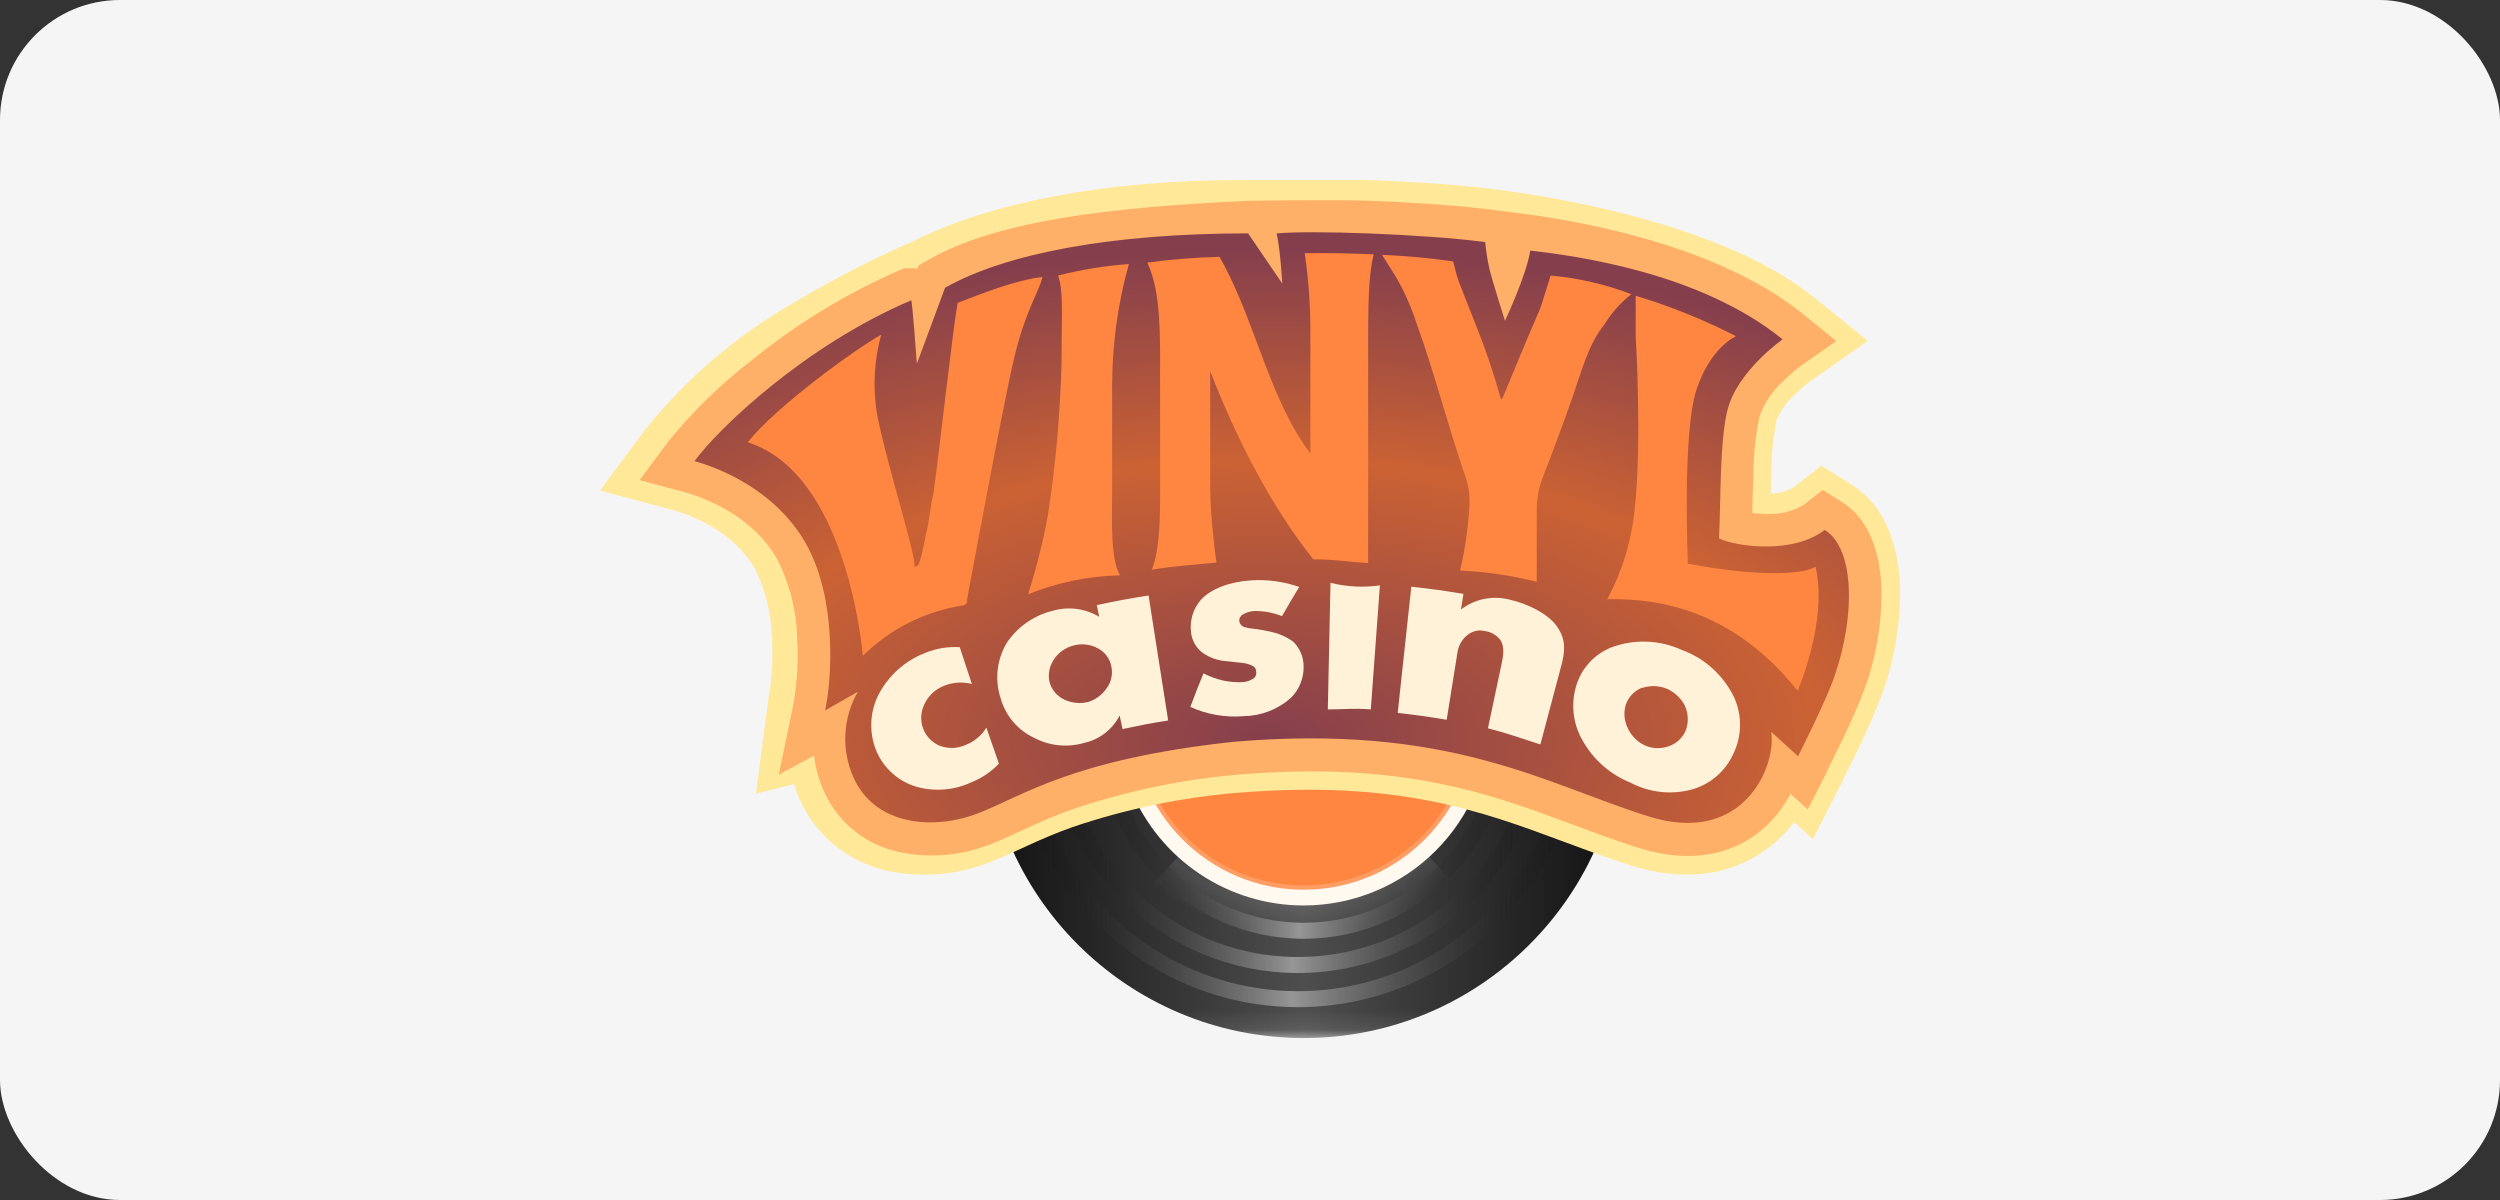 <?xml version="1.0" encoding="UTF-8"?>
<svg xmlns="http://www.w3.org/2000/svg" width="125" height="60" viewBox="0 0 125 60" fill="none">
  <rect x="0" y="0" width="125" height="60" fill="#333333" stroke="none"/>
  <rect width="125" height="60" rx="6" fill="#F5F5F5"></rect>
  <mask id="mask0_3360_99" style="mask-type:luminance" maskUnits="userSpaceOnUse" x="49" y="19" width="33" height="33">
    <path d="M81.156 19.957H49.212V51.902H81.156V19.957Z" fill="white"></path>
  </mask>
  <g mask="url(#mask0_3360_99)">
    <path d="M65.184 51.902C74.005 51.902 81.156 44.751 81.156 35.93C81.156 27.108 74.005 19.957 65.184 19.957C56.363 19.957 49.212 27.108 49.212 35.93C49.212 44.751 56.363 51.902 65.184 51.902Z" fill="url(#paint0_linear_3360_99)"></path>
    <path d="M65.184 51.902C61.209 51.904 57.378 50.421 54.441 47.742L65.184 35.93L54.441 24.117C57.381 21.445 61.211 19.965 65.184 19.965C69.157 19.965 72.987 21.445 75.927 24.117L65.184 35.93L75.927 47.742C72.99 50.42 69.158 51.903 65.184 51.902Z" fill="url(#paint1_radial_3360_99)"></path>
    <path d="M64.896 49.959C62.177 49.959 59.518 49.153 57.257 47.642C54.996 46.131 53.233 43.983 52.193 41.471C51.152 38.958 50.879 36.193 51.41 33.526C51.941 30.859 53.25 28.409 55.173 26.486C57.096 24.562 59.546 23.253 62.214 22.722C64.881 22.192 67.646 22.464 70.158 23.505C72.671 24.546 74.819 26.308 76.329 28.569C77.84 30.831 78.647 33.489 78.647 36.209C78.647 39.855 77.198 43.353 74.619 45.932C72.041 48.51 68.543 49.959 64.896 49.959Z" stroke="url(#paint2_linear_3360_99)" stroke-width="0.8"></path>
    <path d="M64.896 48.249C71.543 48.249 76.932 42.86 76.932 36.213C76.932 29.566 71.543 24.177 64.896 24.177C58.249 24.177 52.86 29.566 52.86 36.213C52.86 42.86 58.249 48.249 64.896 48.249Z" stroke="url(#paint3_linear_3360_99)" stroke-width="0.8"></path>
    <path d="M65.184 46.539C59.645 46.539 55.142 41.924 55.142 36.226C55.142 30.528 59.645 25.913 65.184 25.913C70.723 25.913 75.222 30.528 75.222 36.226C75.222 41.924 70.723 46.539 65.184 46.539Z" stroke="url(#paint4_linear_3360_99)" stroke-width="0.8"></path>
    <path d="M65.184 45.056C70.225 45.056 74.311 40.97 74.311 35.929C74.311 30.889 70.225 26.803 65.184 26.803C60.144 26.803 56.057 30.889 56.057 35.929C56.057 40.97 60.144 45.056 65.184 45.056Z" fill="white"></path>
    <path d="M65.184 44.773C63.435 44.774 61.725 44.256 60.27 43.285C58.815 42.313 57.681 40.932 57.011 39.317C56.341 37.701 56.165 35.923 56.506 34.207C56.847 32.491 57.689 30.915 58.925 29.678C60.162 28.441 61.737 27.598 63.453 27.256C65.169 26.915 66.947 27.09 68.563 27.759C70.179 28.428 71.561 29.562 72.532 31.016C73.504 32.47 74.023 34.18 74.023 35.929C74.023 38.274 73.092 40.523 71.434 42.181C69.777 43.839 67.529 44.772 65.184 44.773Z" fill="#FF8741" stroke="#FFF9EF"></path>
    <g opacity="0.8">
      <path d="M65.184 44.485C69.909 44.485 73.739 40.654 73.739 35.929C73.739 31.204 69.909 27.374 65.184 27.374C60.459 27.374 56.629 31.204 56.629 35.929C56.629 40.654 60.459 44.485 65.184 44.485Z" fill="#FF8641"></path>
    </g>
  </g>
  <path d="M37.799 39.681L38.414 34.984C38.597 33.967 38.658 32.931 38.594 31.899C38.57 30.688 38.276 29.497 37.735 28.414C36.669 26.566 34.563 25.754 33.683 25.514L30 24.525L32.273 21.461C33.56 19.863 35.029 18.421 36.652 17.164C38.693 15.544 42.762 13.297 45.706 12.042C49.423 10.169 55.129 9 62.12 9H68.467C70.534 9.082 72.764 9.219 74.448 9.43C76.631 9.688 85.857 10.964 90.691 14.865L93.394 17.044L90.558 19.025L90.519 19.055L90.335 19.197C90.171 19.33 89.948 19.523 89.712 19.76C89.318 20.115 89.01 20.556 88.814 21.049C88.656 21.886 88.572 22.736 88.564 23.588C88.564 23.906 88.543 24.28 88.534 24.671C88.93 24.679 89.32 24.579 89.664 24.383L91.069 23.283L92.578 24.233C94.438 25.398 94.911 27.61 94.993 29.153C95.051 31.014 94.76 32.87 94.133 34.623C93.78 35.57 93.378 36.498 92.93 37.403C92.719 37.833 92.526 38.237 92.38 38.521L92.212 38.86L92.161 38.955V38.989L90.64 41.958L89.699 41.099C89.553 41.295 89.397 41.483 89.23 41.662C87.511 43.488 84.86 44.304 81.612 43.29C80.434 42.921 79.326 42.508 78.217 42.096C74.027 40.536 69.795 38.963 61.682 39.655C58.941 39.899 56.239 40.468 53.634 41.352C52.774 41.657 52.082 41.962 51.438 42.255L51.103 42.409C50.583 42.65 50.016 42.912 49.466 43.123C47.864 43.749 46.114 43.898 44.429 43.552C43.46 43.35 42.553 42.921 41.781 42.3C41.01 41.68 40.396 40.885 39.991 39.982C39.875 39.719 39.694 39.204 39.694 39.204L37.799 39.681Z" fill="#FFE898"></path>
  <path d="M38.942 38.731L39.668 35.212C39.863 34.11 39.927 32.99 39.858 31.873C39.822 30.514 39.482 29.179 38.865 27.967C37.614 25.759 35.217 24.899 34.297 24.628L31.985 24.005L33.399 22.093C34.627 20.578 36.029 19.212 37.576 18.024C39.812 16.202 42.286 14.691 44.928 13.533L45.229 13.409H45.56C45.663 13.408 45.767 13.417 45.869 13.435L45.934 13.267L46.449 12.975C49.852 11.041 55.383 10.367 62.404 10.04C62.404 10.04 66.534 9.967 68.536 10.04C70.538 10.113 72.833 10.268 74.453 10.47L75.742 10.637C77.933 10.895 85.565 11.991 90.133 15.691L91.813 17.053L90.047 18.286L90.017 18.307L89.806 18.471C89.621 18.621 89.376 18.84 89.11 19.102C88.594 19.583 88.201 20.181 87.967 20.847C87.784 21.757 87.684 22.682 87.666 23.61C87.666 24.083 87.636 24.62 87.623 25.157V25.655C87.863 25.682 88.104 25.695 88.345 25.694C89.01 25.731 89.671 25.562 90.236 25.208L91.138 24.499L92.109 25.11C93.553 26.021 93.987 27.799 94.065 29.248C94.118 30.985 93.846 32.716 93.261 34.352C93.003 35.1 92.505 36.183 92.109 37.017C91.899 37.446 91.71 37.837 91.568 38.117C91.499 38.26 91.443 38.372 91.4 38.452L91.357 38.542V38.577L90.386 40.471L89.527 39.694C89.276 40.177 88.961 40.623 88.59 41.022C87.155 42.56 84.882 43.32 81.947 42.397C80.817 42.044 79.743 41.64 78.651 41.236C74.466 39.672 70.057 38.031 61.798 38.74C59.018 38.988 56.278 39.565 53.634 40.459C52.749 40.777 52.031 41.09 51.382 41.391L51.034 41.55C50.519 41.791 49.99 42.036 49.479 42.229C48.049 42.789 46.487 42.92 44.984 42.607C44.162 42.44 43.391 42.08 42.736 41.557C42.08 41.034 41.557 40.363 41.211 39.599C40.949 39.023 40.777 38.41 40.7 37.782L38.942 38.731Z" fill="#FFB068"></path>
  <path d="M40.274 27.142C41.851 29.892 41.602 33.923 41.258 35.521L42.891 34.589C42.519 35.237 42.305 35.965 42.269 36.712C42.232 37.459 42.373 38.204 42.681 38.886C43.738 41.249 46.625 41.537 48.881 40.673C51.137 39.81 53.543 37.979 61.635 37.094C72.489 36.162 77.199 39.178 82.428 40.82C87.219 42.324 88.839 38.241 88.56 36.591L89.901 37.812C89.901 37.812 91.288 35.092 91.731 33.798C92.788 30.717 92.719 27.421 91.237 26.493C89.686 27.709 86.867 27.353 85.952 26.923C86.046 24.985 85.982 22.02 86.381 20.477C86.876 18.544 89.131 16.967 89.131 16.967C84.972 13.602 78.75 12.79 76.515 12.528C76.305 13.817 75.248 16.039 75.248 16.039C75.248 16.039 74.612 14.032 74.474 13.46C74.375 13.013 74.303 12.559 74.259 12.102C71.161 11.699 65.451 11.505 63.831 11.673C63.831 11.673 63.899 11.956 63.972 12.532C64.045 13.108 64.114 14.178 64.114 14.178L62.404 11.668C55.58 11.668 50.282 12.67 47.252 14.389L45.843 18.187C45.843 18.187 45.615 15.016 45.559 15.016C40.261 17.268 35.904 21.431 34.727 23.056C35.762 23.344 38.693 24.388 40.274 27.142Z" fill="url(#paint5_radial_3360_99)"></path>
  <path d="M47.88 15.145C47.644 16.434 46.892 23.197 46.677 24.633C46.535 25.251 46.458 26.107 46.299 26.721C46.26 26.871 46.019 28.246 45.869 28.294L45.701 28.345C45.959 28.259 44.262 22.978 43.841 20.641C43.636 19.338 43.711 18.006 44.06 16.735C42.827 17.414 38.805 20.318 37.387 22.114C42.427 23.704 43.14 32.793 43.14 32.793C44.505 31.44 46.264 30.557 48.164 30.27C48.22 30.256 48.272 30.226 48.314 30.184C48.352 30.126 48.372 30.057 48.37 29.987L48.314 30.184C48.314 30.184 50.145 20.25 50.712 17.878C51.279 15.506 51.953 14.59 52.125 13.851C50.78 13.993 49.014 14.711 47.88 15.145Z" fill="#FF8641"></path>
  <path d="M65.236 12.661C65.236 12.661 65.378 13.624 65.438 14.462C65.498 15.3 65.519 15.751 65.519 16.744V22.673C63.44 19.941 62.722 15.876 60.973 12.842C59.767 12.873 58.564 12.969 57.368 13.13C57.72 13.92 57.991 14.93 58.004 17.427C58.004 19.829 58.004 22.648 58.004 25.05C58.004 27.851 57.574 28.487 57.574 28.487C58.953 28.264 59.448 28.272 60.827 28.126C60.75 27.753 60.668 26.837 60.595 26.09C60.53 25.374 60.502 24.655 60.509 23.937C60.509 22.106 60.509 21.685 60.509 18.548C61.798 21.891 63.56 25.329 65.665 27.967C66.753 27.967 67.324 28.083 68.407 28.156C68.407 24.555 68.407 20.456 68.407 16.855C68.407 14.415 68.493 13.551 68.682 12.717C67.294 12.661 66.602 12.648 65.236 12.661Z" fill="#FF8641"></path>
  <path d="M52.903 13.778C53.187 14.569 53.075 15.742 53.075 18.234C53.005 20.754 52.778 23.267 52.396 25.758C52.15 27.096 51.819 28.417 51.403 29.712C52.868 29.121 54.427 28.801 56.005 28.766C55.606 28.122 55.576 26.738 55.606 24.942C55.606 23.494 55.606 21.62 55.606 19.206C55.616 17.176 55.898 15.157 56.444 13.203C55.249 13.289 54.064 13.481 52.903 13.778Z" fill="#FF8641"></path>
  <path d="M90.777 28.337C90.197 28.693 88.152 28.887 84.392 28.186C84.392 28.186 84.108 21.646 84.822 19.489C85.535 17.332 86.802 16.812 86.802 16.812C85.194 15.987 83.514 15.309 81.784 14.788V16.812C81.784 16.812 82.114 22.149 81.723 25.573C81.559 27.109 81.098 28.597 80.365 29.956C82.016 29.956 86.235 29.956 89.883 34.541C89.879 34.537 91.413 31.031 90.777 28.337Z" fill="#FF8641"></path>
  <path d="M76.954 15.557C76.765 15.987 76.58 16.417 76.4 16.846C76.172 17.401 75.94 17.955 75.708 18.505L75.373 19.313L75.205 19.717C75.205 19.742 75.067 20.073 75.029 19.91C74.691 18.674 74.281 17.459 73.8 16.27C73.564 15.665 73.323 15.063 73.087 14.457C72.974 14.186 72.877 13.909 72.794 13.628C72.794 13.555 72.653 13.069 72.653 13.069C71.179 12.867 70.594 12.824 69.103 12.743L69.61 13.546C69.79 13.824 69.955 14.111 70.104 14.406C70.412 15.017 70.669 15.652 70.874 16.305C71.638 18.376 72.451 21.461 73.241 23.743C73.416 24.213 73.496 24.712 73.478 25.213C73.419 26.329 73.261 27.438 73.005 28.526C74.298 28.586 75.582 28.775 76.838 29.089V25.449C76.838 24.929 76.933 24.414 77.117 23.928C77.547 22.832 78.299 20.804 78.621 19.872C79.051 18.642 79.407 17.224 80.228 16.21C80.583 15.636 81.035 15.129 81.564 14.711C80.27 14.213 78.912 13.899 77.53 13.778C77.53 13.778 77.07 15.278 77.018 15.398C76.993 15.45 76.971 15.506 76.95 15.557H76.954Z" fill="#FF8641"></path>
  <path d="M49.951 38.177C49.56 38.59 49.083 38.912 48.554 39.122C47.687 39.521 46.705 39.594 45.787 39.328C45.36 39.196 44.966 38.975 44.631 38.678C44.296 38.382 44.028 38.018 43.845 37.61C43.651 37.164 43.554 36.681 43.563 36.195C43.572 35.708 43.686 35.229 43.897 34.791C44.392 33.804 45.238 33.038 46.269 32.642C46.813 32.42 47.4 32.323 47.987 32.359C48.228 33.093 48.348 33.463 48.593 34.198C48.136 34.081 47.653 34.111 47.214 34.284C46.775 34.453 46.417 34.786 46.217 35.212C46.123 35.404 46.071 35.614 46.062 35.827C46.053 36.041 46.088 36.254 46.165 36.454C46.313 36.823 46.6 37.12 46.965 37.279C47.178 37.363 47.406 37.403 47.635 37.397C47.864 37.39 48.089 37.337 48.297 37.24C48.723 37.074 49.083 36.772 49.319 36.381C49.569 37.107 49.693 37.468 49.947 38.185L49.951 38.177Z" fill="#FFF2D9"></path>
  <path d="M54.85 30.253C55.877 30.034 56.392 29.939 57.428 29.772L58.408 36.024C57.492 36.17 57.037 36.26 56.126 36.454C56.07 36.183 56.04 36.05 55.984 35.775C55.807 36.119 55.556 36.421 55.249 36.658C54.943 36.895 54.588 37.061 54.209 37.146C53.355 37.393 52.438 37.293 51.657 36.866C51.268 36.676 50.923 36.407 50.645 36.075C50.366 35.744 50.161 35.357 50.041 34.941C49.884 34.479 49.83 33.988 49.883 33.502C49.936 33.017 50.094 32.549 50.346 32.131C50.887 31.331 51.707 30.763 52.645 30.537C53.032 30.425 53.437 30.395 53.835 30.447C54.234 30.5 54.617 30.634 54.961 30.842C54.914 30.605 54.888 30.485 54.837 30.244L54.85 30.253ZM52.701 32.969C52.586 33.134 52.506 33.321 52.467 33.519C52.429 33.716 52.432 33.92 52.478 34.116C52.532 34.302 52.624 34.475 52.749 34.623C52.875 34.771 53.029 34.891 53.204 34.976C53.565 35.147 53.973 35.194 54.364 35.109C54.757 35.003 55.099 34.759 55.327 34.421C55.443 34.266 55.525 34.087 55.566 33.897C55.608 33.708 55.608 33.511 55.567 33.321C55.531 33.127 55.45 32.944 55.332 32.786C55.213 32.628 55.06 32.5 54.884 32.41C54.515 32.214 54.085 32.164 53.681 32.273C53.283 32.376 52.936 32.618 52.701 32.956V32.969Z" fill="#FFF2D9"></path>
  <path d="M60.169 33.665C60.487 33.83 60.825 33.952 61.175 34.03C61.481 34.094 61.795 34.12 62.108 34.108C62.325 34.101 62.535 34.028 62.709 33.897C62.749 33.859 62.779 33.811 62.797 33.759C62.815 33.707 62.82 33.651 62.812 33.596C62.813 33.542 62.801 33.488 62.777 33.44C62.753 33.391 62.718 33.349 62.675 33.317C62.475 33.208 62.253 33.147 62.026 33.136L61.368 33.063C60.921 33.041 60.489 32.892 60.122 32.634C59.961 32.511 59.827 32.355 59.728 32.178C59.63 32 59.57 31.804 59.551 31.602C59.516 31.314 59.542 31.022 59.627 30.744C59.712 30.467 59.855 30.21 60.045 29.991C60.539 29.441 61.51 29.076 62.597 29.015C63.399 28.971 64.202 29.083 64.961 29.346C64.608 29.931 64.441 30.206 64.101 30.807C63.671 30.636 63.211 30.548 62.748 30.55C62.542 30.555 62.342 30.612 62.163 30.713C62.102 30.742 62.05 30.788 62.014 30.846C61.978 30.904 61.96 30.971 61.961 31.039C61.971 31.123 62.009 31.201 62.068 31.261C62.127 31.321 62.204 31.359 62.288 31.37C62.529 31.439 62.718 31.426 63.147 31.508L63.603 31.602C63.978 31.688 64.333 31.847 64.647 32.071C64.817 32.233 64.951 32.427 65.043 32.643C65.135 32.859 65.181 33.091 65.18 33.325C65.186 33.619 65.131 33.911 65.019 34.183C64.908 34.455 64.742 34.702 64.531 34.907C63.88 35.477 63.046 35.797 62.181 35.809C61.268 35.884 60.351 35.725 59.516 35.349C59.766 34.679 59.895 34.348 60.169 33.682V33.665Z" fill="#FFF2D9"></path>
  <path d="M68.995 29.269L68.54 35.47C67.62 35.401 67.294 35.47 66.391 35.47C66.434 33.358 66.479 31.249 66.525 29.14C67.332 29.342 68.171 29.386 68.995 29.269Z" fill="#FFF2D9"></path>
  <path d="M70.564 29.334C71.612 29.45 72.132 29.523 73.172 29.695C73.125 30.008 73.099 30.163 73.048 30.477C73.394 30.211 73.797 30.028 74.226 29.944C74.655 29.86 75.097 29.876 75.518 29.991C76.27 30.154 77.392 30.653 77.856 31.332C78.32 32.011 78.247 32.587 78.067 33.274L77.018 37.223C76.111 36.931 75.299 36.643 74.397 36.415C74.663 35.169 74.796 34.537 75.063 33.274C75.14 32.909 75.273 32.367 75.007 31.985C74.823 31.751 74.555 31.597 74.259 31.555C74.12 31.519 73.975 31.513 73.833 31.538C73.691 31.564 73.557 31.619 73.439 31.701C73.284 31.809 73.154 31.947 73.057 32.108C72.959 32.268 72.896 32.447 72.871 32.634L72.334 35.99C71.423 35.835 70.805 35.749 69.885 35.646C70.114 33.549 70.341 31.452 70.564 29.355V29.334Z" fill="#FFF2D9"></path>
  <path d="M84.667 39.453C83.616 39.759 82.488 39.643 81.521 39.131C80.491 38.717 79.637 37.957 79.106 36.982C78.88 36.582 78.737 36.14 78.684 35.683C78.632 35.226 78.672 34.764 78.801 34.322C78.927 33.882 79.152 33.476 79.46 33.137C79.768 32.798 80.15 32.534 80.576 32.367C81.717 31.944 82.98 31.99 84.087 32.496C85.248 32.918 86.195 33.784 86.721 34.902C86.916 35.346 87.011 35.826 87.001 36.31C86.99 36.794 86.874 37.27 86.661 37.704C86.47 38.122 86.192 38.495 85.846 38.797C85.5 39.099 85.094 39.324 84.654 39.457L84.667 39.453ZM82.123 34.374C81.93 34.448 81.755 34.563 81.611 34.712C81.467 34.86 81.358 35.038 81.289 35.233C81.171 35.626 81.207 36.049 81.392 36.415C81.567 36.795 81.872 37.099 82.252 37.274C82.624 37.436 83.043 37.451 83.425 37.317C83.615 37.254 83.789 37.152 83.937 37.017C84.085 36.882 84.204 36.718 84.284 36.535C84.436 36.134 84.424 35.69 84.25 35.298C84.058 34.915 83.739 34.612 83.348 34.438C82.951 34.276 82.508 34.262 82.102 34.4L82.123 34.374Z" fill="#FFF2D9"></path>
  <defs>
    <linearGradient id="paint0_linear_3360_99" x1="81.152" y1="35.93" x2="49.212" y2="35.93" gradientUnits="userSpaceOnUse">
      <stop stop-color="#111111"></stop>
      <stop offset="0.5" stop-color="#4E4E4E"></stop>
      <stop offset="1" stop-color="#111111"></stop>
    </linearGradient>
    <radialGradient id="paint1_radial_3360_99" cx="0" cy="0" r="1" gradientUnits="userSpaceOnUse" gradientTransform="translate(64.918 35.359) rotate(180) scale(13.23 13.23)">
      <stop stop-color="white"></stop>
      <stop offset="0.12" stop-color="white" stop-opacity="0"></stop>
      <stop offset="0.25" stop-color="white" stop-opacity="0.1"></stop>
      <stop offset="0.36" stop-color="white" stop-opacity="0"></stop>
      <stop offset="0.64" stop-color="white" stop-opacity="0"></stop>
      <stop offset="0.75" stop-color="white" stop-opacity="0.1"></stop>
      <stop offset="0.87" stop-color="white" stop-opacity="0"></stop>
      <stop offset="1" stop-color="white" stop-opacity="0"></stop>
    </radialGradient>
    <linearGradient id="paint2_linear_3360_99" x1="78.814" y1="36.217" x2="50.978" y2="36.217" gradientUnits="userSpaceOnUse">
      <stop stop-opacity="0"></stop>
      <stop offset="0.51" stop-color="#969696"></stop>
      <stop offset="1" stop-opacity="0"></stop>
    </linearGradient>
    <linearGradient id="paint3_linear_3360_99" x1="77.104" y1="36.217" x2="52.688" y2="36.217" gradientUnits="userSpaceOnUse">
      <stop stop-opacity="0"></stop>
      <stop offset="0.51" stop-color="#969696"></stop>
      <stop offset="1" stop-opacity="0"></stop>
    </linearGradient>
    <linearGradient id="paint4_linear_3360_99" x1="75.394" y1="36.218" x2="54.97" y2="36.218" gradientUnits="userSpaceOnUse">
      <stop stop-opacity="0"></stop>
      <stop offset="0.51" stop-color="#969696"></stop>
      <stop offset="1" stop-opacity="0"></stop>
    </linearGradient>
    <radialGradient id="paint5_radial_3360_99" cx="0" cy="0" r="1" gradientUnits="userSpaceOnUse" gradientTransform="translate(63.418 36.999) rotate(-90) scale(24.495 47.869)">
      <stop stop-color="#853F4C"></stop>
      <stop offset="0.57" stop-color="#CB6234"></stop>
      <stop offset="1" stop-color="#853F4C"></stop>
    </radialGradient>
  </defs>
</svg>
